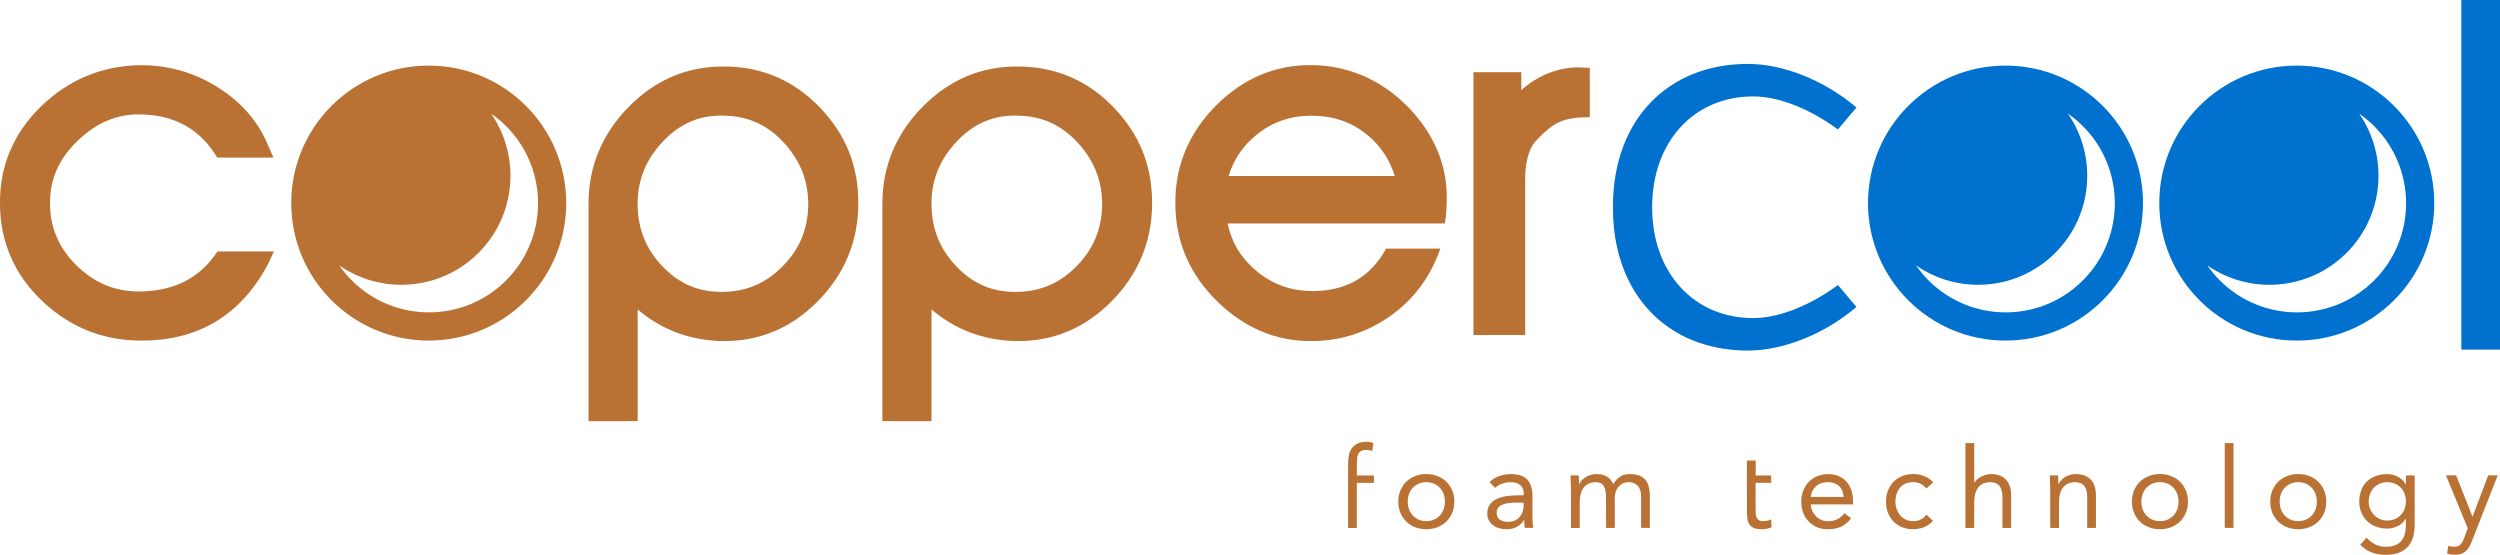 <?xml version="1.0" encoding="UTF-8"?> <svg xmlns="http://www.w3.org/2000/svg" id="Layer_2" data-name="Layer 2" viewBox="0 0 713.85 158.41"><defs><style> .cls-1 { fill: #b97233; } .cls-1, .cls-2 { stroke-width: 0px; } .cls-2 { fill: #0071ce; } </style></defs><g id="Layer_1-2" data-name="Layer 1"><g><g><g><path class="cls-1" d="m207.73,19.01c-.44-.01-.89-.02-1.35-.02-10.18,0-19.13,3.79-26.6,11.26-7.78,7.78-11.73,17.17-11.73,27.88v62.13h14.03v-31.9c6.6,5.63,14.45,8.66,23.4,9.01.48.02.93.02,1.39.02,10.17,0,19.1-3.79,26.54-11.27,7.74-7.78,11.67-17.25,11.67-28.12s-3.64-19.58-10.83-27.16c-7.2-7.59-16.12-11.58-26.51-11.84Zm23.06,39.71c-.15,6.87-2.58,12.59-7.44,17.44s-10.49,7.19-17.29,7.19-12.1-2.34-16.77-7.16c-4.7-4.85-7.06-10.54-7.22-17.37-.15-7.13,2.23-13.19,7.3-18.51,4.67-4.92,10.08-7.31,16.52-7.31.46,0,.93.01,1.4.04,6.66.23,12.12,2.81,16.72,7.91,4.64,5.13,6.86,10.95,6.78,17.78Z"></path><path class="cls-1" d="m291.63,19.01c-.44-.01-.89-.02-1.35-.02-10.18,0-19.13,3.79-26.6,11.26-7.78,7.78-11.73,17.17-11.73,27.88v62.13h14.03v-31.9c6.6,5.63,14.45,8.66,23.4,9.01.48.02.93.02,1.39.02,10.17,0,19.1-3.79,26.54-11.27,7.74-7.78,11.66-17.25,11.66-28.12s-3.64-19.58-10.82-27.16c-7.2-7.59-16.12-11.58-26.51-11.84Zm23.07,39.71c-.15,6.87-2.59,12.59-7.44,17.44s-10.49,7.19-17.29,7.19-12.1-2.34-16.77-7.16c-4.7-4.85-7.06-10.54-7.22-17.37-.15-7.13,2.23-13.19,7.3-18.51,4.67-4.92,10.08-7.31,16.52-7.31.46,0,.93.01,1.4.04,6.66.23,12.12,2.81,16.72,7.91,4.64,5.13,6.86,10.95,6.78,17.78Z"></path><path class="cls-1" d="m451.6,19.26c-.33-.01-.66-.02-.99-.02h0c-3.78,0-7.52.97-11.11,2.89-1.9,1.01-3.61,2.23-5.11,3.63v-5.15h-13.66v75.05h14.77v-44.41c0-4.05.68-7.28,2.01-9.6.55-.92,1.88-2.58,4.96-5.1,2.3-1.88,5.28-2.87,9.11-3.01l2.37-.09v-14.08l-2.35-.1Z"></path><path class="cls-1" d="m62.09,71.82c-4.99,7.52-12.21,11.27-22.08,11.41h-.3c-6.89,0-12.71-2.41-17.79-7.37-5.14-5.03-7.64-10.89-7.64-17.91s2.69-12.9,8.21-18.05c5.17-4.87,10.78-7.24,17.16-7.24.19,0,.38,0,.58,0,9.83.23,16.97,4.27,21.81,12.35h16.04l-.78-1.78-1.35-3.08c-2.83-6.19-7.54-11.35-13.99-15.37-6.64-4.09-13.88-6.16-21.52-6.16h-.47c-10.95.18-20.48,4.16-28.33,11.84C3.74,38.19-.17,47.59,0,58.42c.09,10.71,4.11,19.95,11.96,27.45,7.82,7.47,17.24,11.3,28.01,11.38.19,0,.38,0,.57,0,16.04,0,28.09-7.22,35.81-21.47l.03-.06.03-.06.98-2.09.83-1.76h-16.14Z"></path><path class="cls-1" d="m395.8,70.98c-4.41,8.01-11.17,11.99-20.61,12.13h-.34c-6.42,0-11.84-2.01-16.58-6.16-4.12-3.6-6.66-7.92-7.74-13.15h62.01s.57-2.18.57-7.51c0-9.3-3.58-17.81-10.63-25.31-7.32-7.58-16.06-11.72-26-12.33-.79-.04-1.57-.06-2.32-.06h0c-10.13,0-19.11,3.8-26.68,11.29-8.13,8.05-12.12,17.78-11.86,28.93.17,10.53,4.23,19.75,12.06,27.36,7.66,7.45,16.58,11.22,26.54,11.22.23,0,.46,0,.69,0,8.08-.09,15.55-2.52,22.17-7.22,6.63-4.71,11.4-11.16,14.19-19.16v-.02s-15.46,0-15.46,0Zm-37.05-32.46c4.53-3.69,9.67-5.48,15.71-5.48h.36c6.2.08,11.36,1.92,15.79,5.64,3.69,3.1,6.21,6.91,7.65,11.58h-47.45c1.46-4.74,4.08-8.6,7.94-11.74Z"></path><path class="cls-1" d="m122.42,18.73c-21.68,0-39.26,17.58-39.26,39.26s17.58,39.26,39.26,39.26,39.26-17.58,39.26-39.26-17.58-39.26-39.26-39.26Zm22.09,61.34c-12.17,12.17-31.89,12.17-44.06,0-1.34-1.34-2.53-2.78-3.58-4.29,12.14,8.43,28.94,7.24,39.77-3.58,10.82-10.82,12.01-27.62,3.58-39.77,1.51,1.05,2.95,2.23,4.29,3.58,12.17,12.17,12.17,31.89,0,44.06Z"></path></g><path class="cls-2" d="m471.75,59.17c0-18.63,11.87-31.64,28.86-31.64,8.06,0,17.16,4.23,24.19,9.44l5.29-6.28c-9.4-7.98-21.2-12.44-30.99-12.44-23.12,0-38.53,16.28-38.53,40.59v.67c0,24.31,15.41,40.59,38.53,40.59,9.8,0,21.59-4.46,30.99-12.44l-5.29-6.28c-7.03,5.21-16.12,9.44-24.19,9.44-16.99,0-28.86-13.01-28.86-31.64Z"></path><rect class="cls-2" x="702.81" width="11.04" height="99.82"></rect><path class="cls-2" d="m572.65,18.73c-21.68,0-39.26,17.58-39.26,39.26s17.58,39.26,39.26,39.26,39.26-17.58,39.26-39.26-17.58-39.26-39.26-39.26Zm22.09,61.34c-12.17,12.17-31.89,12.17-44.06,0-1.34-1.34-2.53-2.78-3.58-4.29,12.14,8.43,28.94,7.24,39.77-3.58,10.82-10.82,12.01-27.62,3.58-39.77,1.51,1.05,2.95,2.23,4.29,3.58,12.17,12.17,12.17,31.89,0,44.06Z"></path><path class="cls-2" d="m655.82,18.73c-21.68,0-39.26,17.58-39.26,39.26s17.58,39.26,39.26,39.26,39.26-17.58,39.26-39.26-17.58-39.26-39.26-39.26Zm22.09,61.34c-12.17,12.17-31.89,12.17-44.06,0-1.34-1.34-2.53-2.78-3.58-4.29,12.14,8.43,28.94,7.24,39.77-3.58,10.82-10.82,12.01-27.62,3.58-39.77,1.51,1.05,2.95,2.23,4.29,3.58,12.17,12.17,12.17,31.89,0,44.06Z"></path></g><g><path class="cls-1" d="m384.93,132.39c0-.92.09-1.76.26-2.51s.46-1.41.88-1.97c.42-.55.97-.99,1.65-1.3s1.53-.46,2.53-.46c.32,0,.66.03,1.02.1.36.06.66.16.9.29l-.35,2.24c-.6-.21-1.16-.32-1.7-.32-.64,0-1.14.11-1.5.34-.36.22-.64.53-.82.93-.18.39-.29.87-.32,1.42-.03.56-.05,1.15-.05,1.79v2.82h4.88v2.11h-4.88v12.87h-2.5v-18.34Z"></path><path class="cls-1" d="m399.27,143.24c0-1.17.2-2.24.61-3.2.41-.96.96-1.79,1.66-2.48.7-.69,1.55-1.23,2.53-1.62.98-.38,2.05-.58,3.2-.58s2.22.19,3.2.58c.98.38,1.82.92,2.53,1.62.7.69,1.26,1.52,1.66,2.48.41.96.61,2.03.61,3.2s-.2,2.24-.61,3.2c-.41.96-.96,1.79-1.66,2.48-.7.69-1.55,1.23-2.53,1.62-.98.38-2.05.58-3.2.58s-2.22-.19-3.2-.58c-.98-.38-1.82-.92-2.53-1.62-.7-.69-1.26-1.52-1.66-2.48-.41-.96-.61-2.03-.61-3.2Zm2.69,0c0,.79.12,1.52.37,2.19.25.67.6,1.26,1.07,1.76.47.5,1.03.9,1.68,1.18.65.29,1.38.43,2.19.43s1.54-.14,2.19-.43c.65-.29,1.21-.68,1.68-1.18.47-.5.83-1.09,1.07-1.76.25-.67.37-1.4.37-2.19s-.12-1.52-.37-2.19c-.25-.67-.6-1.26-1.07-1.76-.47-.5-1.03-.9-1.68-1.18-.65-.29-1.38-.43-2.19-.43s-1.54.14-2.19.43c-.65.29-1.21.68-1.68,1.18-.47.5-.83,1.09-1.07,1.76-.25.67-.37,1.4-.37,2.19Z"></path><path class="cls-1" d="m425.35,137.67c.77-.79,1.68-1.37,2.74-1.74s2.13-.56,3.22-.56c2.22,0,3.82.52,4.8,1.57.98,1.05,1.47,2.64,1.47,4.77v6.43c0,.43.02.87.06,1.33.04.46.1.88.16,1.26h-2.4c-.09-.34-.13-.72-.14-1.14-.01-.42-.02-.78-.02-1.1h-.06c-.49.77-1.15,1.4-1.97,1.89-.82.49-1.81.74-2.96.74-.77,0-1.49-.1-2.16-.29-.67-.19-1.26-.47-1.76-.85-.5-.37-.9-.84-1.2-1.39-.3-.55-.45-1.19-.45-1.92,0-1.24.32-2.21.96-2.91.64-.7,1.44-1.23,2.39-1.57.95-.34,1.97-.55,3.07-.64,1.1-.09,2.11-.13,3.02-.13h.96v-.45c0-1.09-.32-1.91-.98-2.46-.65-.55-1.56-.83-2.74-.83-.81,0-1.61.13-2.38.4-.78.27-1.47.68-2.07,1.23l-1.57-1.63Zm7.23,5.86c-1.6,0-2.87.22-3.81.67-.94.45-1.41,1.18-1.41,2.21,0,.94.31,1.61.94,2,.63.39,1.41.59,2.35.59.72,0,1.36-.12,1.9-.37.54-.24,1-.57,1.36-.98.36-.41.64-.88.83-1.42.19-.54.3-1.13.32-1.74v-.96h-2.5Z"></path><path class="cls-1" d="m448.56,139.3c0-.68-.02-1.32-.06-1.92-.04-.6-.06-1.14-.06-1.63h2.37c0,.41,0,.81.03,1.22.02.41.03.82.03,1.25h.06c.17-.36.41-.71.72-1.06s.68-.64,1.1-.91c.43-.27.91-.48,1.44-.64.53-.16,1.11-.24,1.73-.24.81,0,1.49.1,2.03.3.54.2,1,.45,1.36.74.36.29.64.6.85.93s.37.62.5.88c.55-.9,1.19-1.59,1.92-2.1.72-.5,1.66-.75,2.82-.75,1.07,0,1.96.14,2.69.43.72.29,1.31.7,1.76,1.25.45.54.77,1.21.96,1.98.19.78.29,1.65.29,2.61v9.09h-2.5v-8.96c0-.51-.05-1.01-.16-1.5-.11-.49-.3-.93-.58-1.31s-.65-.69-1.12-.93c-.47-.24-1.07-.35-1.79-.35-.53,0-1.04.11-1.5.32-.47.21-.88.51-1.23.9s-.63.85-.83,1.39c-.2.54-.3,1.15-.3,1.81v8.64h-2.5v-8.48c0-1.66-.22-2.84-.67-3.54-.45-.69-1.18-1.04-2.21-1.04-.81,0-1.51.14-2.1.42-.59.28-1.07.67-1.44,1.18-.37.51-.65,1.12-.83,1.82-.18.7-.27,1.48-.27,2.34v7.3h-2.5v-11.43Z"></path><path class="cls-1" d="m505.72,137.86h-4.42v7.49c0,.49.01.94.03,1.36.02.42.11.78.26,1.09.15.31.37.55.67.74.3.18.72.27,1.28.27.36,0,.74-.04,1.12-.13.38-.08.75-.21,1.09-.38l.1,2.27c-.43.19-.9.33-1.42.42-.52.08-1.02.13-1.49.13-.9,0-1.61-.12-2.14-.35s-.95-.57-1.25-.99c-.3-.43-.5-.96-.59-1.58s-.14-1.33-.14-2.1v-14.59h2.5v4.26h4.42v2.11Z"></path><path class="cls-1" d="m528.57,148.01c-.9,1.15-1.88,1.96-2.94,2.42-1.07.46-2.3.69-3.71.69-1.17,0-2.23-.21-3.17-.62-.94-.42-1.73-.98-2.39-1.68-.65-.7-1.15-1.54-1.5-2.5-.35-.96-.53-1.98-.53-3.07,0-1.15.19-2.21.58-3.18.38-.97.92-1.8,1.6-2.5.68-.69,1.49-1.23,2.43-1.62s1.96-.58,3.07-.58c1.05,0,2.01.18,2.88.53.88.35,1.63.86,2.26,1.54.63.67,1.12,1.49,1.46,2.47s.51,2.07.51,3.31v.8h-12.1c.04.64.2,1.25.46,1.84s.61,1.1,1.04,1.54.93.78,1.51,1.04c.58.26,1.2.38,1.89.38,1.09,0,2.01-.19,2.75-.58s1.42-.95,2.02-1.7l1.89,1.47Zm-2.14-6.11c-.04-1.28-.46-2.3-1.25-3.07s-1.88-1.15-3.27-1.15-2.51.38-3.36,1.15-1.37,1.79-1.54,3.07h9.41Z"></path><path class="cls-1" d="m550.05,139.49c-.53-.64-1.11-1.1-1.73-1.39-.62-.29-1.3-.43-2.05-.43-.83,0-1.57.14-2.21.43-.64.29-1.17.69-1.58,1.2s-.73,1.1-.94,1.78-.32,1.39-.32,2.16.12,1.49.37,2.16.59,1.26,1.02,1.78c.44.51.97.91,1.58,1.2.62.29,1.31.43,2.08.43,1.64,0,2.91-.62,3.81-1.86l1.86,1.76c-.73.83-1.58,1.44-2.56,1.82-.98.38-2.02.58-3.1.58-1.15,0-2.21-.19-3.17-.58-.96-.38-1.78-.93-2.45-1.63-.67-.7-1.19-1.54-1.57-2.5-.37-.96-.56-2.02-.56-3.17s.19-2.18.56-3.14c.37-.96.9-1.79,1.58-2.5.68-.7,1.5-1.25,2.45-1.65.95-.39,2-.59,3.15-.59s2.16.19,3.15.58,1.86.98,2.61,1.79l-1.98,1.76Z"></path><path class="cls-1" d="m561.22,126.53h2.5v11.3h.06c.17-.3.41-.59.7-.88.3-.29.66-.55,1.07-.78.42-.23.88-.43,1.39-.58s1.06-.22,1.63-.22c.98,0,1.83.15,2.54.45.71.3,1.31.72,1.78,1.25.47.53.82,1.18,1.04,1.94.22.76.34,1.58.34,2.48v9.25h-2.5v-8.99c0-1.26-.28-2.25-.83-2.98-.56-.72-1.42-1.09-2.59-1.09-.81,0-1.51.14-2.1.42-.59.28-1.07.67-1.44,1.18-.37.51-.65,1.12-.83,1.82-.18.7-.27,1.48-.27,2.34v7.3h-2.5v-24.2Z"></path><path class="cls-1" d="m585.42,139.3c0-.68-.02-1.32-.06-1.92s-.06-1.14-.06-1.63h2.37c0,.41.01.81.03,1.22.02.41.03.82.03,1.25h.06c.17-.36.41-.71.72-1.06.31-.34.68-.64,1.1-.91.43-.27.91-.48,1.44-.64.53-.16,1.11-.24,1.73-.24.98,0,1.83.15,2.54.45.71.3,1.31.72,1.78,1.25.47.53.82,1.18,1.04,1.94.22.76.34,1.58.34,2.48v9.25h-2.5v-8.99c0-1.26-.28-2.25-.83-2.98-.56-.72-1.42-1.09-2.59-1.09-.81,0-1.51.14-2.1.42-.59.28-1.07.67-1.44,1.18-.37.51-.65,1.12-.83,1.82-.18.7-.27,1.48-.27,2.34v7.3h-2.5v-11.43Z"></path><path class="cls-1" d="m608.75,143.24c0-1.17.2-2.24.61-3.2.41-.96.96-1.79,1.66-2.48.7-.69,1.55-1.23,2.53-1.62.98-.38,2.05-.58,3.2-.58s2.22.19,3.2.58c.98.38,1.82.92,2.53,1.62.7.69,1.26,1.52,1.66,2.48.41.96.61,2.03.61,3.2s-.2,2.24-.61,3.2c-.41.96-.96,1.79-1.66,2.48-.7.69-1.55,1.23-2.53,1.62-.98.38-2.05.58-3.2.58s-2.22-.19-3.2-.58c-.98-.38-1.82-.92-2.53-1.62-.7-.69-1.26-1.52-1.66-2.48-.41-.96-.61-2.03-.61-3.2Zm2.69,0c0,.79.12,1.52.37,2.19.25.67.6,1.26,1.07,1.76.47.5,1.03.9,1.68,1.18.65.29,1.38.43,2.19.43s1.54-.14,2.19-.43c.65-.29,1.21-.68,1.68-1.18.47-.5.83-1.09,1.07-1.76.25-.67.37-1.4.37-2.19s-.12-1.52-.37-2.19c-.25-.67-.6-1.26-1.07-1.76-.47-.5-1.03-.9-1.68-1.18-.65-.29-1.38-.43-2.19-.43s-1.54.14-2.19.43c-.65.29-1.21.68-1.68,1.18-.47.5-.83,1.09-1.07,1.76-.25.67-.37,1.4-.37,2.19Z"></path><path class="cls-1" d="m635.25,126.53h2.5v24.2h-2.5v-24.2Z"></path><path class="cls-1" d="m648.24,143.24c0-1.17.2-2.24.61-3.2.41-.96.96-1.79,1.66-2.48.7-.69,1.55-1.23,2.53-1.62s2.05-.58,3.2-.58,2.22.19,3.2.58c.98.38,1.82.92,2.53,1.62.7.69,1.26,1.52,1.66,2.48.41.96.61,2.03.61,3.2s-.2,2.24-.61,3.2c-.4.96-.96,1.79-1.66,2.48-.7.69-1.55,1.23-2.53,1.62-.98.38-2.05.58-3.2.58s-2.22-.19-3.2-.58c-.98-.38-1.82-.92-2.53-1.62-.7-.69-1.26-1.52-1.66-2.48-.41-.96-.61-2.03-.61-3.2Zm2.69,0c0,.79.12,1.52.37,2.19.25.67.6,1.26,1.07,1.76.47.5,1.03.9,1.68,1.18.65.29,1.38.43,2.19.43s1.54-.14,2.19-.43c.65-.29,1.21-.68,1.68-1.18.47-.5.83-1.09,1.07-1.76.25-.67.37-1.4.37-2.19s-.12-1.52-.37-2.19c-.25-.67-.6-1.26-1.07-1.76s-1.03-.9-1.68-1.18c-.65-.29-1.38-.43-2.19-.43s-1.54.14-2.19.43c-.65.29-1.21.68-1.68,1.18-.47.5-.83,1.09-1.07,1.76-.25.67-.37,1.4-.37,2.19Z"></path><path class="cls-1" d="m689.47,150.06c0,2.73-.7,4.81-2.1,6.23-1.4,1.42-3.42,2.13-6.07,2.13-1.47,0-2.8-.21-3.98-.64-1.18-.43-2.31-1.16-3.38-2.21l1.79-2.05c.79.85,1.63,1.5,2.51,1.94.88.44,1.9.66,3.06.66s2.03-.17,2.77-.5c.74-.33,1.32-.78,1.74-1.34.43-.57.73-1.21.9-1.94s.26-1.48.26-2.27v-1.92h-.06c-.6.96-1.38,1.66-2.34,2.11-.96.45-1.94.67-2.94.67-1.17,0-2.25-.19-3.23-.58-.98-.38-1.82-.92-2.53-1.6-.7-.68-1.25-1.49-1.63-2.43-.38-.94-.58-1.96-.58-3.07,0-1.22.19-2.31.58-3.3.38-.98.92-1.81,1.62-2.48.69-.67,1.53-1.19,2.51-1.55.98-.36,2.07-.54,3.27-.54.51,0,1.02.06,1.54.18s1.01.3,1.49.54c.48.25.91.56,1.3.93.38.37.7.81.96,1.3h.06v-2.56h2.5v14.31Zm-13.12-6.82c0,.77.14,1.48.42,2.13.28.65.66,1.22,1.14,1.7s1.04.86,1.68,1.14c.64.28,1.32.42,2.05.42.85,0,1.61-.15,2.27-.45.66-.3,1.22-.7,1.68-1.2.46-.5.81-1.08,1.04-1.73.23-.65.35-1.34.35-2.06,0-.81-.13-1.55-.38-2.22s-.62-1.25-1.09-1.74c-.47-.49-1.04-.87-1.7-1.14-.66-.27-1.39-.4-2.18-.4s-1.51.14-2.16.43c-.65.29-1.21.68-1.66,1.18s-.82,1.09-1.07,1.76c-.26.67-.38,1.4-.38,2.19Z"></path><path class="cls-1" d="m705.98,154.15c-.26.64-.52,1.22-.79,1.74-.27.52-.59.97-.96,1.34-.37.37-.82.66-1.34.86-.52.2-1.16.3-1.9.3-.36,0-.74-.02-1.14-.06-.4-.04-.76-.15-1.1-.32l.32-2.18c.26.11.52.18.8.21s.6.05.96.05c.81,0,1.41-.22,1.79-.67.38-.45.71-1.05.99-1.79l1.02-2.82-6.21-15.08h2.91l4.64,11.75h.06l4.45-11.75h2.72l-7.23,18.4Z"></path></g></g></g></svg> 